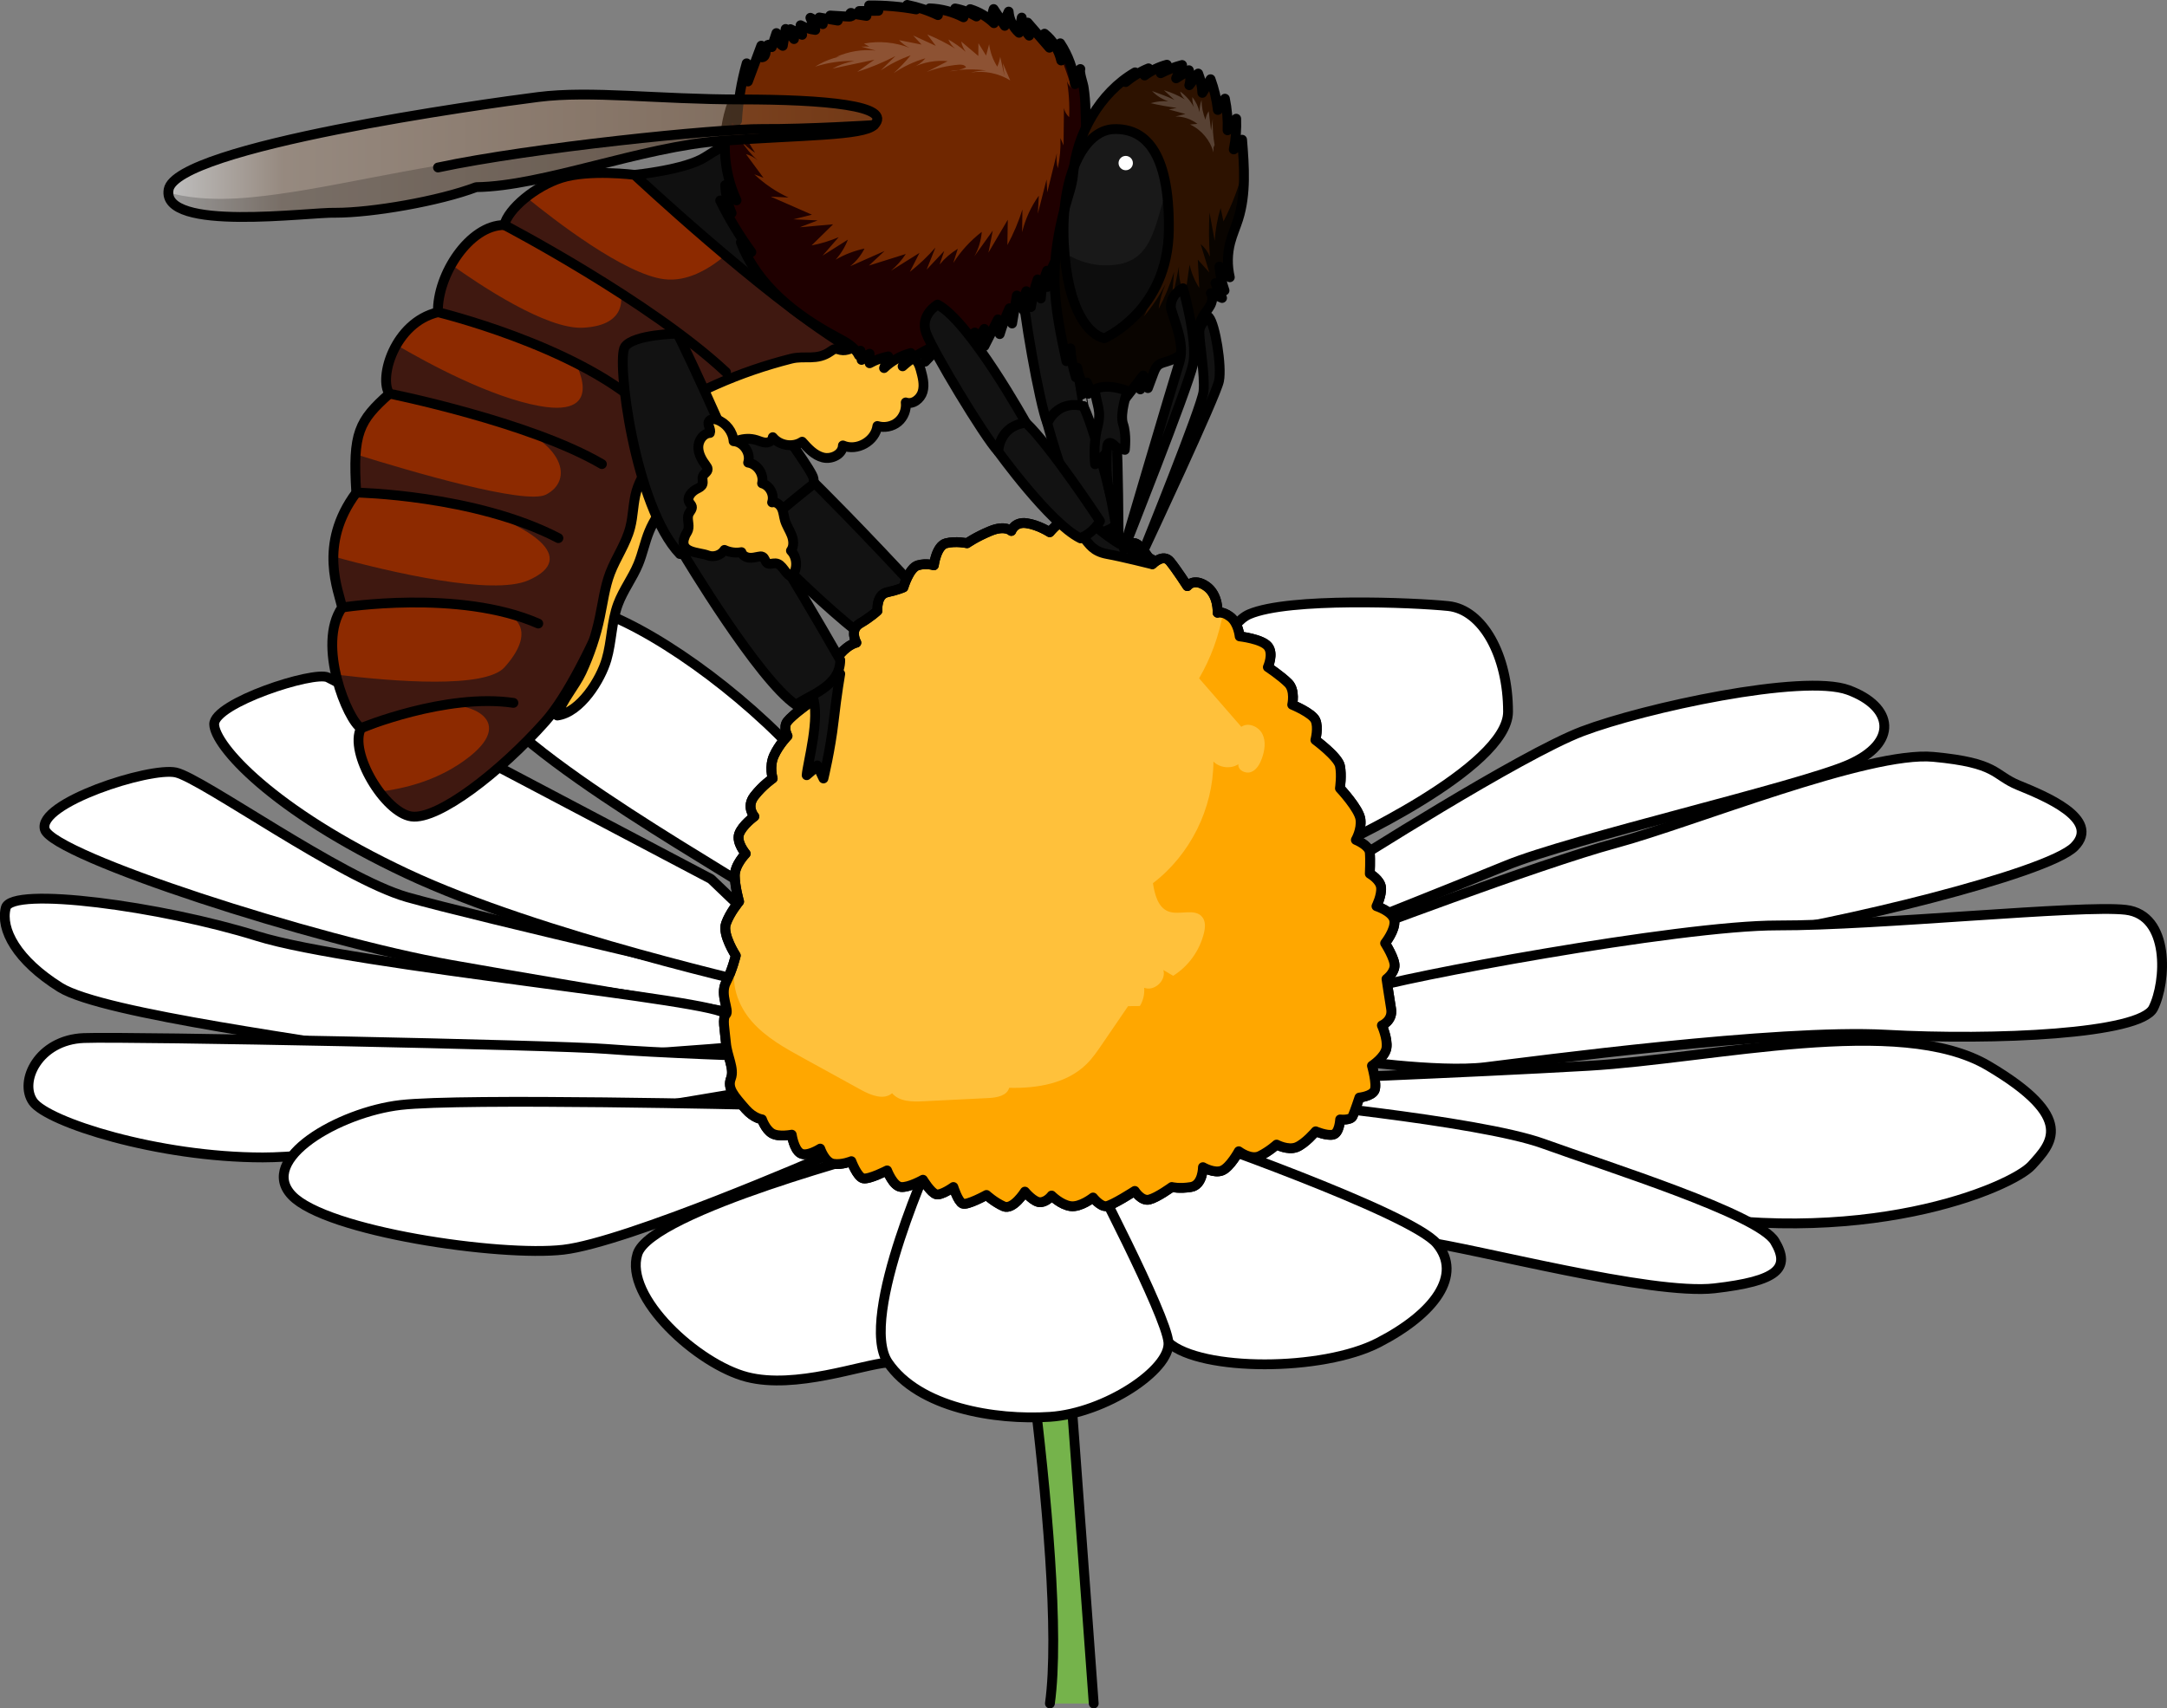<?xml version="1.0" encoding="utf-8"?>
<!-- Generator: Adobe Illustrator 24.0.1, SVG Export Plug-In . SVG Version: 6.00 Build 0)  -->
<svg version="1.1" id="Camada_1" xmlns="http://www.w3.org/2000/svg" xmlns:xlink="http://www.w3.org/1999/xlink" x="0px" y="0px"
	 width="220.66px" height="174.01px" viewBox="0 0 220.66 174.01" enable-background="new 0 0 220.66 174.01" xml:space="preserve">
<rect x="0" y="0" width="220.66" height="174.01" fill="#808080" stroke="none"/>
<g>
	<g>
		<path fill="#121212" stroke="#000000" stroke-linecap="round" stroke-linejoin="round" stroke-miterlimit="10" d="M71.18,32.73
			c0,0-4.29,1.06-4.91,2.48s4.58,15.7,10.11,19.36c6.4-0.81,6.64-4.63,6.45-5.86C82.64,47.47,72.31,33.93,71.18,32.73z"/>
	</g>
	<path fill="#121212" stroke="#000000" stroke-linecap="round" stroke-linejoin="round" stroke-miterlimit="10" d="M76.81,54.55
		c0,0,10.2,10.71,14.51,12.41c1-1.23,3.99-2.78,3.38-5.46c-7.14-7.78-11.75-12.29-11.75-12.29S77.8,53.24,76.81,54.55z"/>
	<g>
		<g>
			<path fill="#FFFFFF" d="M77.7,91.49c-0.55-1.04-26.23-14.91-29.15-21.81c-2.92-6.9,4.03-7.96,8.5-8.2
				c4.47-0.24,13.63,5.27,21.01,12.17s9.37,12.31,9.37,12.31L77.7,91.49z"/>
			<path fill="none" stroke="#000000" stroke-linecap="round" stroke-linejoin="round" stroke-miterlimit="10" d="M77.7,91.49
				c-0.55-1.04-26.23-14.91-29.15-21.81c-2.92-6.9,4.03-7.96,8.5-8.2c4.47-0.24,13.63,5.27,21.01,12.17s9.37,12.31,9.37,12.31
				L77.7,91.49z"/>
			<path fill="#FFFFFF" d="M79.44,100.51c0,0-31.23-7.2-37.98-9.13c-6.75-1.93-20.89-12.11-23.55-12.7
				c-2.66-0.58-14.18,3.13-13.34,5.81c0.83,2.68,27.5,11.34,41.38,13.79c13.87,2.45,34.8,5.87,34.8,5.87L79.44,100.51z"/>
			<path fill="none" stroke="#000000" stroke-linecap="round" stroke-linejoin="round" stroke-miterlimit="10" d="M79.44,100.51
				c0,0-31.23-7.2-37.98-9.13c-6.75-1.93-20.89-12.11-23.55-12.7c-2.66-0.58-14.18,3.13-13.34,5.81
				c0.83,2.68,27.5,11.34,41.38,13.79c13.87,2.45,34.8,5.87,34.8,5.87L79.44,100.51z"/>
			<path fill="#FFFFFF" d="M78.85,100.71c-0.64-0.23-23.76-5.3-37.46-11.74s-19.54-13.04-19.58-15.2
				c-0.04-2.16,10.15-5.47,11.58-4.77c1.43,0.7,39.01,20.53,39.01,20.53l7.5,7.18L78.85,100.71z"/>
			<path fill="none" stroke="#000000" stroke-linecap="round" stroke-linejoin="round" stroke-miterlimit="10" d="M78.85,100.71
				c-0.64-0.23-23.76-5.3-37.46-11.74s-19.54-13.04-19.58-15.2c-0.04-2.16,10.15-5.47,11.58-4.77c1.43,0.7,39.01,20.53,39.01,20.53
				l7.5,7.18L78.85,100.71z"/>
			<path fill="#FFFFFF" d="M73.92,103.34c-0.13-1.46-37.93-4.93-47.71-7.99c-9.78-3.06-25.06-5.1-25.62-2.89s1.11,5.34,5.53,8.11
				c4.42,2.76,27.27,5.59,34.65,7.04s36.03-1.14,36.03-1.14L73.92,103.34z"/>
			<path fill="none" stroke="#000000" stroke-linecap="round" stroke-linejoin="round" stroke-miterlimit="10" d="M73.92,103.34
				c-0.13-1.46-37.93-4.93-47.71-7.99c-9.78-3.06-25.06-5.1-25.62-2.89s1.11,5.34,5.53,8.11c4.42,2.76,27.27,5.59,34.65,7.04
				s36.03-1.14,36.03-1.14L73.92,103.34z"/>
			<path fill="#FFFFFF" d="M76.81,111.07c0,0-39.35,6.82-50.04,6.82s-21.93-3.6-23.4-5.67s0.55-6.31,5.16-6.49s48.1,0.7,53.19,1.11
				c5.09,0.41,15.89,0.77,15.89,0.77L76.81,111.07z"/>
			<path fill="none" stroke="#000000" stroke-linecap="round" stroke-linejoin="round" stroke-miterlimit="10" d="M76.81,111.07
				c0,0-39.35,6.82-50.04,6.82s-21.93-3.6-23.4-5.67s0.55-6.31,5.16-6.49s48.1,0.7,53.19,1.11c5.09,0.41,15.89,0.77,15.89,0.77
				L76.81,111.07z"/>
			<path fill="#75B34B" d="M111.37,173.51c0,0-3.84-53.18-4.46-58.21c-4.1-2.35-5.17,1.73-5.17,1.73s7.13,42.28,5.17,56.48"/>
			<path fill="none" stroke="#000000" stroke-linecap="round" stroke-linejoin="round" stroke-miterlimit="10" d="M111.37,173.51
				c0,0-3.84-53.18-4.46-58.21c-4.1-2.35-5.17,1.73-5.17,1.73s7.13,42.28,5.17,56.48"/>
			<path fill="#FFFFFF" d="M137.16,88.15c0,0,17.69-11.28,23.96-13.66s22.48-5.9,27.09-4.21s5.16,5.38,0,7.62
				s-28.19,7.53-34.83,10.25c-6.63,2.72-16.22,6.5-16.22,6.5V88.15z"/>
			<path fill="none" stroke="#000000" stroke-linecap="round" stroke-linejoin="round" stroke-miterlimit="10" d="M137.16,88.15
				c0,0,17.69-11.28,23.96-13.66s22.48-5.9,27.09-4.21s5.16,5.38,0,7.62s-28.19,7.53-34.83,10.25c-6.63,2.72-16.22,6.5-16.22,6.5
				V88.15z"/>
			<path fill="#FFFFFF" d="M137.16,95.41c0,0,19.51-7.41,27.36-9.53s25.72-9.41,32.35-8.79s6.08,1.83,8.66,2.89s8.48,3.43,5.71,6.25
				c-2.76,2.82-25.06,8.12-33.35,9.18c-8.29,1.06-35.75,6.05-38.7,5.9C136.42,98.13,137.16,95.41,137.16,95.41z"/>
			<path fill="none" stroke="#000000" stroke-linecap="round" stroke-linejoin="round" stroke-miterlimit="10" d="M137.16,95.41
				c0,0,19.51-7.41,27.36-9.53s25.72-9.41,32.35-8.79s6.08,1.83,8.66,2.89s8.48,3.43,5.71,6.25c-2.76,2.82-25.06,8.12-33.35,9.18
				c-8.29,1.06-35.75,6.05-38.7,5.9C136.42,98.13,137.16,95.41,137.16,95.41z"/>
			<path fill="#FFFFFF" d="M136.83,107.87c0,0,9.57,1.42,14.43,0.83c4.86-0.59,29.7-3.92,40.78-3.31s25.89-0.06,27.22-2.7
				c1.33-2.64,1.75-9.49-2.8-10.02c-4.55-0.53-25.26,1.61-35.42,1.59c-10.16-0.02-39.05,5.44-41.72,6.49s-2.52,6.2-2.52,6.2"/>
			<path fill="none" stroke="#000000" stroke-linecap="round" stroke-linejoin="round" stroke-miterlimit="10" d="M136.83,107.87
				c0,0,9.57,1.42,14.43,0.83c4.86-0.59,29.7-3.92,40.78-3.31s25.89-0.06,27.22-2.7c1.33-2.64,1.75-9.49-2.8-10.02
				c-4.55-0.53-25.26,1.61-35.42,1.59c-10.16-0.02-39.05,5.44-41.72,6.49s-2.52,6.2-2.52,6.2"/>
			<path fill="#FFFFFF" d="M129.67,110.03c0,0,19.35-0.74,32.07-1.47c12.72-0.74,31.7-5.34,40.73,0s6.42,7.92,4.41,10.14
				s-17.31,8.85-38.87,4.42c-21.56-4.42-40.54-11.06-40.54-11.06L129.67,110.03z"/>
			<path fill="none" stroke="#000000" stroke-linecap="round" stroke-linejoin="round" stroke-miterlimit="10" d="M129.67,110.03
				c0,0,19.35-0.74,32.07-1.47c12.72-0.74,31.7-5.34,40.73,0s6.42,7.92,4.41,10.14s-17.31,8.85-38.87,4.42
				c-21.56-4.42-40.54-11.06-40.54-11.06L129.67,110.03z"/>
			<path fill="#FFFFFF" d="M135.5,86.43c0.55-0.2,18.06-8.18,18.06-13.93c0-5.74-2.58-10.4-6.08-10.77
				c-3.5-0.36-16.22-0.9-20.27,0.83c-4.05,1.74-7.19,16.3-7.19,16.3l6.45,6.5L135.5,86.43z"/>
			<path fill="none" stroke="#000000" stroke-linecap="round" stroke-linejoin="round" stroke-miterlimit="10" d="M135.5,86.43
				c0.55-0.2,18.06-8.18,18.06-13.93c0-5.74-2.58-10.4-6.08-10.77c-3.5-0.36-16.22-0.9-20.27,0.83c-4.05,1.74-7.19,16.3-7.19,16.3
				l6.45,6.5L135.5,86.43z"/>
			<path fill="#FFFFFF" d="M128.75,112.06c0,0,21.75,2.03,28.38,4.42c6.63,2.4,21.93,7.19,23.59,9.95c1.66,2.76,0.3,4.05-6.12,4.79
				s-24.29-4.05-29.82-4.79c-5.53-0.74-19.95-6.56-23.8-10.74C125.8,111.87,128.75,112.06,128.75,112.06z"/>
			<path fill="none" stroke="#000000" stroke-linecap="round" stroke-linejoin="round" stroke-miterlimit="10" d="M128.75,112.06
				c0,0,21.75,2.03,28.38,4.42c6.63,2.4,21.93,7.19,23.59,9.95c1.66,2.76,0.3,4.05-6.12,4.79s-24.29-4.05-29.82-4.79
				c-5.53-0.74-19.95-6.56-23.8-10.74C125.8,111.87,128.75,112.06,128.75,112.06z"/>
			<path fill="#FFFFFF" d="M90.42,117.03c0,0-24.12,6.27-25.51,10.69c-1.39,4.42,6.16,11.24,11.14,12.53
				c4.98,1.29,11.79-1.29,14.37-1.47s7.34-19.35,6.16-19.53C95.4,119.06,90.42,117.03,90.42,117.03z"/>
			<path fill="none" stroke="#000000" stroke-linecap="round" stroke-linejoin="round" stroke-miterlimit="10" d="M90.42,117.03
				c0,0-24.12,6.27-25.51,10.69c-1.39,4.42,6.16,11.24,11.14,12.53c4.98,1.29,11.79-1.29,14.37-1.47s7.34-19.35,6.16-19.53
				C95.4,119.06,90.42,117.03,90.42,117.03z"/>
			<path fill="#FFFFFF" d="M110.69,118.51c0,0,4.98,15.3,8.3,18.24c3.32,2.95,15.66,2.95,21.38,0s8.59-6.88,5.95-10.07
				c-2.63-3.19-26.17-11.37-26.17-11.37L110.69,118.51z"/>
			<path fill="none" stroke="#000000" stroke-linecap="round" stroke-linejoin="round" stroke-miterlimit="10" d="M110.69,118.51
				c0,0,4.98,15.3,8.3,18.24c3.32,2.95,15.66,2.95,21.38,0s8.59-6.88,5.95-10.07c-2.63-3.19-26.17-11.37-26.17-11.37L110.69,118.51z
				"/>
			<path fill="#FFFFFF" d="M95.21,117.03c0,0-7.92,17.14-4.79,21.75c3.13,4.61,10.89,5.9,16.5,5.53c5.61-0.37,12.25-4.79,12.06-7.56
				c-0.18-2.76-8.3-18.24-8.3-18.24L95.21,117.03z"/>
			<path fill="none" stroke="#000000" stroke-linecap="round" stroke-linejoin="round" stroke-miterlimit="10" d="M95.21,117.03
				c0,0-7.92,17.14-4.79,21.75c3.13,4.61,10.89,5.9,16.5,5.53c5.61-0.37,12.25-4.79,12.06-7.56c-0.18-2.76-8.3-18.24-8.3-18.24
				L95.21,117.03z"/>
			<path fill="#FFFFFF" d="M83.85,117.83c0,0-20.04,8.72-26.49,9.46c-6.45,0.74-24.14-1.84-27.64-5.53s4.79-8.48,11.06-9.21
				s36.82,0,36.82,0L83.85,117.83z"/>
			<path fill="none" stroke="#000000" stroke-linecap="round" stroke-linejoin="round" stroke-miterlimit="10" d="M83.85,117.83
				c0,0-20.04,8.72-26.49,9.46c-6.45,0.74-24.14-1.84-27.64-5.53s4.79-8.48,11.06-9.21s36.82,0,36.82,0L83.85,117.83z"/>
			<path fill="#FFC13B" stroke="#000000" stroke-linecap="round" stroke-linejoin="round" stroke-miterlimit="10" d="M75.93,112.97
				c-1.22-1.4-1.88-2.13-1.5-3.13s-0.39-2.25-0.51-3.63s-0.39-2.5,0-2.88s-0.64-2,0-3.25s1-2.75,1-2.75s-1.39-2.13-1-3.25
				s1.34-2.25,1.34-2.25s-0.43-1.5-0.44-2.63s1.11-2.25,1.11-2.25s-0.97-1.13-0.67-2c0.3-0.88,1.55-1.79,1.55-1.79
				s-0.87-0.96,0-2.08s1.87-1.79,1.87-1.79s-0.38-1.21,0.13-2.33s1.38-2,1.38-2s-0.5-0.88,0-1.5s1.96-1.67,1.96-1.67
				s-0.93,0.55,0-0.66c0.93-1.21,1.71-2.5,1.71-2.5s0.83-1.04,1.71-2.04s1.63-1.13,1.63-1.13s-0.75-1.31,0.38-1.97
				s1.77-1.28,1.77-1.28s-0.15-1.63,0.98-1.88s1.66-0.5,1.66-0.5s0.59-2,1.47-2.25s1.63,0,1.63,0s0.25-2,1.25-2.25s2.13,0,2.13,0
				s0.88-0.63,2.38-1.25s2.13,0,2.13,0s0.32-0.96,1.54-0.79s2.37,0.92,2.37,0.92s1.41-1.71,1.72-0.92s1.43,1.51,1.43,1.51
				s1.57-1.22,2.57-0.85s1.78,2.01,1.78,2.01s0.75-1.02,1.44-0.51c0.69,0.51,1.53,2,1.53,2s1.08-1.13,1.79-0.25s1.75,2.5,1.75,2.5
				s0.64-0.88,1.92,0s1.16,2.71,1.16,2.71s0.46-0.21,1.29,0.41c0.83,0.63,0.96,2,0.96,2s2.24,0.25,2.87,1s0,2.13,0,2.13
				s1.34,0.89,2.08,1.63c0.74,0.74,0.4,2.2,0.4,2.2s2.02,0.83,2.36,1.57c0.34,0.74,0,2.02,0,2.02s2.29,1.69,2.5,2.63
				c0.2,0.94,0,2.29,0,2.29s1.96,2.09,2.09,3.17c0.13,1.08-0.47,2.09-0.47,2.09s1.35,0.54,1.42,1.28s0,2.16,0,2.16
				s1.08,0.61,1.15,1.42c0.07,0.81-0.47,1.89-0.47,1.89s1.69,0.54,1.82,1.48s-0.94,2.29-0.94,2.29s1.04,1.62,0.96,2.36
				c-0.08,0.74-0.82,1.28-0.82,1.28s0.27,1.82,0.47,3.04c0.2,1.21-0.94,1.69-0.94,1.69s0.61,1.35,0.47,2.29s-1.48,1.82-1.48,1.82
				s0.54,1.89,0.27,2.5c-0.27,0.61-1.55,0.74-1.55,0.74s-0.47,1.42-0.68,1.89c-0.2,0.47-1.28,0.34-1.28,0.34s-0.07,1.42-0.74,1.55
				s-1.75-0.34-1.75-0.34s-1.08,1.28-1.96,1.62s-2.02-0.27-2.02-0.27s-0.74,0.68-1.69,1.15c-0.94,0.47-2.16-0.47-2.16-0.47
				s-0.88,1.62-1.69,1.96s-1.96-0.34-1.96-0.34s0,1.82-1.21,2.02c-1.21,0.2-1.96,0-1.96,0s-1.48,1.08-2.29,1.28
				c-0.81,0.2-1.48-0.88-1.48-0.88s-2.29,1.48-2.9,1.55s-1.35-0.88-1.35-0.88s-1.28,1.02-2.29,0.88c-1.01-0.14-1.93-1.08-1.93-1.08
				s-0.43,0.61-1.1,0.68c-0.68,0.07-1.62-1.08-1.62-1.08s-1.21,1.92-2.16,1.5s-1.75-1.16-1.75-1.16s-1.96,1.08-2.43,0.88
				s-0.94-1.69-0.94-1.69s-1.21,0.88-1.75,0.74s-1.35-1.48-1.35-1.48s-1.42,0.81-2.23,0.74c-0.81-0.07-1.42-1.69-1.42-1.69
				s-1.82,0.94-2.43,0.81s-1.21-1.75-1.21-1.75s-0.94,0.4-1.82,0.27s-1.35-1.55-1.35-1.55s-1.35,0.88-2.02,0.47
				s-0.88-1.89-0.88-1.89s-1.35,0.27-2.02-0.14s-1.01-1.42-1.01-1.42S76.77,113.92,75.93,112.97z"/>
			<path fill="#FFA700" d="M139.9,111.08c0.27-0.61-0.27-2.5-0.27-2.5s1.35-0.88,1.48-1.82s-0.47-2.29-0.47-2.29
				s1.15-0.47,0.94-1.69c-0.2-1.21-0.47-3.04-0.47-3.04s0.74-0.54,0.82-1.28s-0.96-2.36-0.96-2.36s1.08-1.35,0.94-2.29
				s-1.82-1.48-1.82-1.48s0.54-1.08,0.47-1.89c-0.07-0.81-1.15-1.42-1.15-1.42s0.07-1.42,0-2.16s-1.42-1.28-1.42-1.28
				s0.61-1.01,0.47-2.09s-2.09-3.17-2.09-3.17s0.2-1.35,0-2.29s-2.5-2.63-2.5-2.63s0.34-1.28,0-2.02c-0.34-0.74-2.36-1.57-2.36-1.57
				s0.34-1.46-0.4-2.2c-0.74-0.74-2.08-1.63-2.08-1.63s0.63-1.38,0-2.13s-2.87-1-2.87-1s-0.13-1.38-0.96-2
				c-0.26-0.2-0.48-0.31-0.67-0.37c-0.42,2.32-1.24,4.57-2.43,6.61c1.43,1.65,2.87,3.29,4.3,4.94c0.7-0.49,1.75-0.04,2.14,0.72
				s0.24,1.69-0.04,2.49c-0.21,0.57-0.53,1.17-1.1,1.39s-1.37-0.18-1.3-0.79c-0.77,0.5-1.89,0.38-2.54-0.27
				c-0.02,4.78-2.36,9.49-6.16,12.39c0.18,1.14,0.51,2.48,1.59,2.88c1.12,0.41,2.68-0.37,3.43,0.56c0.36,0.45,0.31,1.09,0.17,1.65
				c-0.43,1.78-1.58,3.37-3.13,4.34c-0.33-0.2-0.67-0.4-1-0.59c0.32,1.06-0.92,2.21-1.95,1.81c0.05,0.64-0.1,1.3-0.44,1.86
				c-0.4,0-0.8,0.01-1.2,0.01c-0.89,1.31-1.78,2.61-2.67,3.91c-0.47,0.69-0.95,1.39-1.55,1.98c-2.01,2-5.06,2.5-7.89,2.43
				c-0.22,0.81-1.26,1-2.1,1.04c-2.21,0.11-4.42,0.22-6.63,0.33c-1.14,0.06-2.45,0.05-3.19-0.82c-0.85,0.73-2.16,0.21-3.14-0.33
				c-1.96-1.08-3.93-2.16-5.89-3.24c-1.9-1.04-3.84-2.12-5.26-3.75c-1.43-1.63-2.25-3.96-1.55-6l-0.31,0.05
				c-0.17,0.55-0.44,1.31-0.79,2.01c-0.64,1.25,0.39,2.88,0,3.25s-0.11,1.5,0,2.88s0.89,2.63,0.51,3.63s0.28,1.73,1.5,3.13
				c0.84,0.96,1.58,1.08,1.58,1.08s0.34,1.01,1.01,1.42c0.67,0.4,2.02,0.14,2.02,0.14s0.2,1.48,0.88,1.89
				c0.67,0.4,2.02-0.47,2.02-0.47s0.47,1.42,1.35,1.55s1.82-0.27,1.82-0.27s0.61,1.62,1.21,1.75c0.61,0.14,2.43-0.81,2.43-0.81
				s0.61,1.62,1.42,1.69c0.81,0.07,2.23-0.74,2.23-0.74s0.81,1.35,1.35,1.48s1.75-0.74,1.75-0.74s0.47,1.48,0.94,1.69
				c0.47,0.2,2.43-0.88,2.43-0.88s0.81,0.74,1.75,1.16s2.16-1.5,2.16-1.5s0.94,1.15,1.62,1.08s1.1-0.67,1.1-0.67
				s0.92,0.94,1.93,1.08c1.01,0.14,2.29-0.88,2.29-0.88s0.74,0.94,1.35,0.88s2.9-1.55,2.9-1.55s0.67,1.08,1.48,0.88
				c0.81-0.2,2.29-1.28,2.29-1.28s0.74,0.2,1.96,0c1.21-0.2,1.21-2.02,1.21-2.02s1.15,0.68,1.96,0.34c0.81-0.34,1.69-1.96,1.69-1.96
				s1.21,0.94,2.16,0.47c0.94-0.47,1.69-1.15,1.69-1.15s1.15,0.61,2.02,0.27c0.88-0.34,1.96-1.62,1.96-1.62s1.08,0.47,1.75,0.34
				c0.67-0.14,0.74-1.55,0.74-1.55s1.08,0.14,1.28-0.34c0.2-0.47,0.67-1.89,0.67-1.89S139.63,111.69,139.9,111.08z"/>
			<path fill="none" stroke="#000000" stroke-linecap="round" stroke-linejoin="round" stroke-miterlimit="10" d="M75.93,112.97
				c-1.22-1.4-1.88-2.13-1.5-3.13s-0.39-2.25-0.51-3.63s-0.39-2.5,0-2.88s-0.64-2,0-3.25s1-2.75,1-2.75s-1.39-2.13-1-3.25
				s1.34-2.25,1.34-2.25s-0.43-1.5-0.44-2.63s1.11-2.25,1.11-2.25s-0.97-1.13-0.67-2c0.3-0.88,1.55-1.79,1.55-1.79
				s-0.87-0.96,0-2.08s1.87-1.79,1.87-1.79s-0.38-1.21,0.13-2.33s1.38-2,1.38-2s-0.5-0.88,0-1.5s1.96-1.67,1.96-1.67
				s-0.93,0.55,0-0.66c0.93-1.21,1.71-2.5,1.71-2.5s0.83-1.04,1.71-2.04s1.63-1.13,1.63-1.13s-0.75-1.31,0.38-1.97
				s1.77-1.28,1.77-1.28s-0.15-1.63,0.98-1.88s1.66-0.5,1.66-0.5s0.59-2,1.47-2.25s1.63,0,1.63,0s0.25-2,1.25-2.25s2.13,0,2.13,0
				s0.88-0.63,2.38-1.25s2.13,0,2.13,0s0.32-0.96,1.54-0.79s2.37,0.92,2.37,0.92s1.41-1.71,1.72-0.92s1.43,1.51,1.43,1.51
				s1.57-1.22,2.57-0.85s1.78,2.01,1.78,2.01s0.75-1.02,1.44-0.51c0.69,0.51,1.53,2,1.53,2s1.08-1.13,1.79-0.25s1.75,2.5,1.75,2.5
				s0.64-0.88,1.92,0s1.16,2.71,1.16,2.71s0.46-0.21,1.29,0.41c0.83,0.63,0.96,2,0.96,2s2.24,0.25,2.87,1s0,2.13,0,2.13
				s1.34,0.89,2.08,1.63c0.74,0.74,0.4,2.2,0.4,2.2s2.02,0.83,2.36,1.57c0.34,0.74,0,2.02,0,2.02s2.29,1.69,2.5,2.63
				c0.2,0.94,0,2.29,0,2.29s1.96,2.09,2.09,3.17c0.13,1.08-0.47,2.09-0.47,2.09s1.35,0.54,1.42,1.28s0,2.16,0,2.16
				s1.08,0.61,1.15,1.42c0.07,0.81-0.47,1.89-0.47,1.89s1.69,0.54,1.82,1.48s-0.94,2.29-0.94,2.29s1.04,1.62,0.96,2.36
				c-0.08,0.74-0.82,1.28-0.82,1.28s0.27,1.82,0.47,3.04c0.2,1.21-0.94,1.69-0.94,1.69s0.61,1.35,0.47,2.29s-1.48,1.82-1.48,1.82
				s0.54,1.89,0.27,2.5c-0.27,0.61-1.55,0.74-1.55,0.74s-0.47,1.42-0.68,1.89c-0.2,0.47-1.28,0.34-1.28,0.34s-0.07,1.42-0.74,1.55
				s-1.75-0.34-1.75-0.34s-1.08,1.28-1.96,1.62s-2.02-0.27-2.02-0.27s-0.74,0.68-1.69,1.15c-0.94,0.47-2.16-0.47-2.16-0.47
				s-0.88,1.62-1.69,1.96s-1.96-0.34-1.96-0.34s0,1.82-1.21,2.02c-1.21,0.2-1.96,0-1.96,0s-1.48,1.08-2.29,1.28
				c-0.81,0.2-1.48-0.88-1.48-0.88s-2.29,1.48-2.9,1.55s-1.35-0.88-1.35-0.88s-1.28,1.02-2.29,0.88c-1.01-0.14-1.93-1.08-1.93-1.08
				s-0.43,0.61-1.1,0.68c-0.68,0.07-1.62-1.08-1.62-1.08s-1.21,1.92-2.16,1.5s-1.75-1.16-1.75-1.16s-1.96,1.08-2.43,0.88
				s-0.94-1.69-0.94-1.69s-1.21,0.88-1.75,0.74s-1.35-1.48-1.35-1.48s-1.42,0.81-2.23,0.74c-0.81-0.07-1.42-1.69-1.42-1.69
				s-1.82,0.94-2.43,0.81s-1.21-1.75-1.21-1.75s-0.94,0.4-1.82,0.27s-1.35-1.55-1.35-1.55s-1.35,0.88-2.02,0.47
				s-0.88-1.89-0.88-1.89s-1.35,0.27-2.02-0.14s-1.01-1.42-1.01-1.42S76.77,113.92,75.93,112.97z"/>
		</g>
		<g>
			<path fill="#121212" stroke="#000000" stroke-linecap="round" stroke-linejoin="round" stroke-miterlimit="10" d="M106.26,26.9
				c0,0-2.1,0.33-2.13,2.29c-0.03,1.96,1.72,11.96,2.52,13.92c1.74-0.47,3.68-1.74,3.68-1.74S108.7,29.71,106.26,26.9z"/>
			<path fill="#121212" stroke="#000000" stroke-linecap="round" stroke-linejoin="round" stroke-miterlimit="10" d="M106.65,43.12
				c0,0,2.27,8.65,4.6,11.2c1.44,0.03,2.51-0.9,2.51-0.9s-1.94-8.94-3.44-12.05C107.58,40.68,106.65,43.12,106.65,43.12z"/>
			<path fill="#101010" d="M64.62,17.81c0,0,5.2-0.51,7.2-1.82s4.39-2.35,4.39-2.35l3.57,2.33l5.78,9.64l0.34,9.03
				C85.9,34.65,69.2,25.98,64.62,17.81z"/>
			<path fill="none" stroke="#000000" stroke-linecap="round" stroke-linejoin="round" stroke-miterlimit="10" d="M64.62,17.81
				c0,0,5.2-0.51,7.2-1.82s4.39-2.35,4.39-2.35l3.57,2.33l5.78,9.64l0.34,9.03C85.9,34.65,69.2,25.98,64.62,17.81z"/>
			<g>
				<path fill="#8D2A00" d="M64.62,17.81c0,0-4.61-0.59-7.46,0.31c-2.64,0.84-5.42,3.15-5.81,4.8c-3.54,0-6.83,5.05-6.76,8.88
					c-4.44,1.06-6.04,6.72-4.94,8.3c-3.1,2.76-3.76,3.98-3.37,10.08c-3.97,5.32-1.74,10.06-1.45,11.7
					c-2.61,3.77,0.58,11.51,1.93,12.28c-1.26,2.51,2.42,8.61,5.13,9s9.09-4.55,13.64-9.67s10.16-20.75,11.61-24.54
					c5.03-3.22,5.03-5.25,7.06-5.88c3.97-0.92,4.74-2.85,4.74-2.85s6.38-3.67,6.96-5.13C77.48,29.86,64.62,17.81,64.62,17.81z"/>
				<path opacity="0.8" fill="#2C1414" enable-background="new    " d="M74.2,43.06c3.97-0.92,4.74-2.85,4.74-2.85
					s6.38-3.67,6.96-5.13c-3.64-2.26-8.11-5.8-12.02-9.09c-1.75,1.48-3.95,2.73-6.24,2.45c-4.05-0.5-11.15-5.98-14.06-8.36
					c-1.16,0.92-2.03,1.97-2.23,2.83c-0.02,0-0.04,0-0.07,0.01c4.92,2.59,11.9,6.93,11.9,6.93s0.97,3.31-3.85,3.53
					c-3.7,0.17-10.43-4.32-13.37-6.42c-0.82,1.45-1.33,3.1-1.35,4.58c6.15,1.82,13.77,5.02,13.77,5.02s3.68,6.06-3.41,4.8
					c-4.98-0.89-11.29-4.29-14.6-6.23c-0.91,1.6-1.21,3.35-0.94,4.4c3.08,0.73,7.24,1.81,11.05,3.08c7.18,2.39,7.9,6.35,5.11,7.77
					c-2.1,1.07-13.73-2.35-19.37-4.11c-0.07,1.03-0.04,2.27,0.06,3.83c3.17,0.07,7.44,0.39,11.04,1.44c6.68,1.94,11.7,5.28,6.5,7.56
					c-3.68,1.62-14.1-0.84-19.86-2.41c-0.03,2.18,0.59,3.92,0.82,4.9c3.85-0.07,9.51-0.11,13.08,0.09c5.83,0.34,6.47,2.99,3.51,6.29
					c-1.97,2.18-11.16,1.47-17.14,0.74c0.62,2.67,1.83,5.02,2.55,5.42c-0.1,0.21-0.16,0.44-0.2,0.69c2.69-1.16,5.8-2.42,7.46-2.83
					c3.32-0.81,8.65,1.17,3.83,5.03c-3.13,2.51-6.84,3.33-9.21,3.61c1,1.33,2.19,2.35,3.25,2.5c2.71,0.39,9.09-4.55,13.64-9.67
					s10.16-20.75,11.61-24.54C72.16,45.72,72.16,43.69,74.2,43.06z"/>
				<path fill="none" stroke="#000000" stroke-linecap="round" stroke-linejoin="round" stroke-miterlimit="10" d="M64.62,17.81
					c0,0-4.61-0.59-7.46,0.31c-2.64,0.84-5.42,3.15-5.81,4.8c-3.54,0-6.83,5.05-6.76,8.88c-4.44,1.06-6.04,6.72-4.94,8.3
					c-3.1,2.76-3.76,3.98-3.37,10.08c-3.97,5.32-1.74,10.06-1.45,11.7c-2.61,3.77,0.58,11.51,1.93,12.28
					c-1.26,2.51,2.42,8.61,5.13,9s9.09-4.55,13.64-9.67s10.16-20.75,11.61-24.54c5.03-3.22,5.03-5.25,7.06-5.88
					c3.97-0.92,4.74-2.85,4.74-2.85s6.38-3.67,6.96-5.13C77.48,29.86,64.62,17.81,64.62,17.81z"/>
				<path fill="#FFC13B" stroke="#000000" stroke-linecap="round" stroke-linejoin="round" stroke-miterlimit="10" d="M61.76,67.18
					c0.54-1.85,0.5-3.85,1.17-5.65c0.53-1.42,1.48-2.66,2.06-4.06c0.45-1.09,0.67-2.26,1.12-3.35c0.9-2.18,2.64-3.87,4.34-5.5
					c1.62-1.56,4.03-4.6,6.6-3.79c0.31,0.1,0.62,0.25,0.95,0.25c0.33,0,0.69-0.22,0.69-0.55c0.69,0.87,2.07,1.08,2.99,0.46
					c0.6,0.68,1.25,1.39,2.13,1.61c0.88,0.22,2-0.33,2.02-1.23c1.43,0.63,3.31-0.44,3.51-1.98c0.71,0.22,1.53,0.06,2.1-0.41
					s0.88-1.25,0.79-1.99c0.72,0.26,1.51-0.36,1.72-1.09c0.21-0.73,0-1.51-0.2-2.25c-0.13-0.45-0.31-0.97-0.76-1.1
					c-0.27-0.08-0.58,0.01-0.85-0.06c-0.46-0.11-0.74-0.62-1.2-0.71c-0.54-0.11-1.19,0.37-1.59-0.01c-0.12-0.11-0.17-0.27-0.26-0.4
					c-0.36-0.51-1.14-0.43-1.71-0.19s-1.16,0.6-1.77,0.47c-0.19-0.04-0.38-0.13-0.57-0.1c-0.18,0.02-0.32,0.14-0.47,0.24
					c-1.4,0.99-2.6,0.38-4.03,0.75c-2.61,0.66-5.17,1.54-7.63,2.63c-0.92,0.4-1.86,0.85-2.54,1.59c-0.82,0.88-1.21,2.07-1.78,3.13
					c-1.15,2.12-3.1,3.81-3.78,6.12c-0.35,1.21-0.32,2.51-0.64,3.73c-0.42,1.63-1.44,3.05-2.04,4.62c-0.55,1.44-0.73,2.98-1.05,4.49
					c-0.4,1.92-1.03,3.79-1.85,5.57c-0.68,1.47-2.05,2.97-2.48,4.46C59.11,72.57,61.17,69.21,61.76,67.18z"/>
				<path fill="none" stroke="#000000" stroke-linecap="round" stroke-linejoin="round" stroke-miterlimit="10" d="M36.28,50.17
					c0,0,12.08,0.22,20.58,4.64"/>
				<path fill="none" stroke="#000000" stroke-linecap="round" stroke-linejoin="round" stroke-miterlimit="10" d="M34.83,61.88
					c0,0,11.9-1.91,19.98,1.63"/>
				<path fill="none" stroke="#000000" stroke-linecap="round" stroke-linejoin="round" stroke-miterlimit="10" d="M36.76,74.16
					c0,0,8.61-3.58,15.52-2.57"/>
				<path fill="none" stroke="#000000" stroke-linecap="round" stroke-linejoin="round" stroke-miterlimit="10" d="M39.65,40.09
					c0,0,14.3,2.88,21.64,7.18"/>
				<path fill="none" stroke="#000000" stroke-linecap="round" stroke-linejoin="round" stroke-miterlimit="10" d="M44.6,31.8
					c0,0,13.75,3.33,20.74,9.56"/>
				<path fill="none" stroke="#000000" stroke-linecap="round" stroke-linejoin="round" stroke-miterlimit="10" d="M51.36,22.92
					c0,0,14.82,7.75,22.57,14.99"/>
			</g>
			<path fill="#702700" d="M110.01,7.03c-0.18,0.51-0.37,1.03-0.55,1.54c-0.16-1.48-0.68-2.92-1.5-4.16c-0.04,0.59,0,1.17,0.1,1.75
				c-0.24-1.07-0.85-2.05-1.7-2.73c0,0.51,0.18,1.03,0.5,1.43c-0.74-0.85-1.48-1.71-2.22-2.56c0.05,0.44,0.11,0.88,0.16,1.33
				c-0.44-0.51-0.71-1.17-0.76-1.84c-0.09,0.52-0.18,1.03-0.27,1.55c-0.62-0.55-1-1.34-1.06-2.16c-0.24,0.45-0.38,0.95-0.4,1.45
				c-0.38-0.57-0.76-1.14-1.13-1.71c-0.17,0.46-0.16,0.99,0.03,1.44c-0.68-0.66-1.52-1.15-2.42-1.43c0.21,0.25,0.43,0.5,0.64,0.75
				c-0.67-0.4-1.4-0.68-2.17-0.82c0.28,0.3,0.56,0.6,0.85,0.9c-1.06-0.55-2.25-0.87-3.45-0.91c0.33,0.16,0.63,0.4,0.85,0.69
				c-1-0.48-2.05-0.82-3.13-1.04c0.3,0.15,0.61,0.31,0.91,0.46c-1.58-0.29-3.18-0.42-4.79-0.41c0.31,0.18,0.63,0.37,0.94,0.55
				c-0.65,0.01-1.3,0.01-1.95,0.02c0.29,0.09,0.55,0.26,0.74,0.5c-0.55-0.09-1.1-0.17-1.65-0.26c0.07-0.15,0.31,0.06,0.22,0.2
				s-0.28,0.14-0.44,0.13c-0.61-0.04-1.21-0.07-1.82-0.11c0.25,0.17,0.51,0.35,0.77,0.52C84.68,2,84.05,1.89,83.43,1.78
				c0.12,0.23,0.23,0.46,0.35,0.68c-0.42-0.22-0.84-0.43-1.26-0.65c0.17,0.41,0.33,0.83,0.5,1.24c-0.53-0.06-1.04-0.22-1.5-0.48
				c-0.04,0.33,0.02,0.67,0.16,0.98c-0.4-0.19-0.79-0.39-1.19-0.58c0.04,0.36,0.16,0.71,0.36,1.01C80.57,3.63,80.29,3.29,80,2.95
				c-0.1,0.57-0.19,1.14-0.29,1.72c-0.44-0.26-0.71-0.79-0.65-1.3c-0.16,0.47-0.31,0.95-0.47,1.43c0.08-0.22-0.32-0.35-0.47-0.17
				s-0.14,0.45-0.15,0.68c-0.01,0.24-0.13,0.52-0.37,0.53c-0.03-0.4-0.05-0.79-0.08-1.19c-0.45,1.22-0.91,2.43-1.36,3.65
				c-0.04-0.62-0.08-1.23-0.13-1.85c-0.54,1.91-0.87,3.87-0.98,5.85c-0.36-0.53-0.52-1.18-0.46-1.81c-1.17,3.19-1.02,6.84,0.41,9.92
				c-0.39-0.52-0.77-1.03-1.16-1.55c0.05,0.98,0.28,1.95,0.66,2.85c-0.39-0.43-0.78-0.86-1.17-1.29c0.9,1.84,1.97,3.6,3.18,5.26
				c-0.36-0.33-0.71-0.66-1.07-1c1.66,4.38,5.63,7.47,9.76,9.67c0.88,0.47,1.83,0.96,2.26,1.85c0.05-0.16,0.11-0.32,0.16-0.48
				c0.04,0.31,0.07,0.63,0.11,0.94c0.24-0.26,0.52-0.47,0.82-0.63c0,0.32,0,0.64,0,0.97c0.59-0.33,1.23-0.56,1.9-0.7
				c-0.14,0.4-0.29,0.79-0.43,1.19c0.76-0.73,1.71-1.26,2.72-1.53c-0.28,0.45-0.56,0.9-0.83,1.35c0.83-0.75,1.79-1.38,2.81-1.84
				c-0.08,0.49-0.25,0.95-0.52,1.37c0.73-0.78,1.51-1.51,2.33-2.2c-0.07,0.67-0.31,1.33-0.71,1.88c0.55-0.73,1.25-1.35,2.04-1.81
				c-0.13,0.4-0.27,0.79-0.4,1.19c0.46-0.78,1.08-1.48,1.8-2.03c-0.05,0.51-0.11,1.02-0.16,1.54c0.38-0.64,0.75-1.28,1.13-1.91
				c0,0.58,0,1.17,0.01,1.75c0.46-0.9,0.92-1.81,1.38-2.72c0.13,0.49,0.19,0.99,0.18,1.5c0.27-0.9,0.6-1.78,0.99-2.63
				c0.09,0.52,0.18,1.03,0.27,1.55c0.16-0.95,0.32-1.9,0.48-2.85c0.23,0.5,0.46,1,0.69,1.5c-0.08-0.66,0.01-1.33,0.27-1.94
				c0.16,0.54,0.32,1.08,0.48,1.62c0.13-0.96,0.36-1.91,0.68-2.82c0.11,0.65,0.22,1.29,0.33,1.94c0.05-0.97,0.27-1.93,0.63-2.83
				c0.12,0.55,0.13,1.11,0.02,1.66c0.11-1.05,0.46-2.08,1.03-2.98c0,0.3,0.01,0.59,0.01,0.89c0.24-0.94,0.44-1.89,0.58-2.85
				c0.14,0.23,0.27,0.47,0.4,0.7c-0.06-0.85-0.11-1.71-0.17-2.57c0.24,0.4,0.54,0.76,0.89,1.07c-0.1-0.64-0.19-1.28-0.29-1.92
				c0.22,0.29,0.43,0.58,0.65,0.87c0-2.86,0.5-5.58,0.79-8.4c0.1-0.96,0.02-1.98,0-2.95c-0.01-0.7-0.07-1.4-0.17-2.09
				C110.32,8.56,109.87,7.41,110.01,7.03z"/>
			<path fill="#1F0000" enable-background="new    " d="M110.55,11.09c-0.01-0.7-0.07-1.4-0.17-2.09c-0.06-0.43-0.51-1.59-0.38-1.97
				c-0.18,0.51-0.37,1.03-0.55,1.54c-0.16-1.48-0.68-2.92-1.5-4.16c-0.03,0.42,0,0.85,0.04,1.27c0.4,1.09,0.79,2.18,1.15,3.28
				c-0.32-0.24-0.53-0.63-0.54-1.03c0.23,1.32,0.33,2.66,0.27,4c-0.27-0.24-0.46-0.57-0.53-0.93c-0.01,1.27-0.03,2.54-0.04,3.81
				c-0.11-0.25-0.21-0.5-0.32-0.74c0.04,1.03-0.05,2.06-0.27,3.07c-0.13-0.5-0.16-1.03-0.09-1.54c-0.33,1.33-0.65,2.66-0.98,3.99
				c-0.02-0.44-0.04-0.88-0.07-1.31c-0.3,1.16-0.59,2.32-0.89,3.48c0.03-0.61,0.07-1.22,0.1-1.83c-0.8,1.12-1.38,2.39-1.7,3.73
				c0.01-0.77,0.02-1.55,0.03-2.32c-0.39,1.25-0.91,2.47-1.53,3.62c0.01-0.86,0.03-1.72,0.04-2.58c-0.66,1.12-1.31,2.23-1.97,3.35
				c0.15-0.75,0.29-1.5,0.44-2.24c-0.63,0.88-1.25,1.75-1.88,2.63c0.43-0.76,0.69-1.62,0.76-2.5c-1.14,0.88-2.13,1.95-2.9,3.17
				c0.15-0.48,0.3-0.96,0.46-1.45c-0.7,0.43-1.33,0.97-1.85,1.6c0.16-0.46,0.32-0.92,0.47-1.38c-0.6,0.63-1.19,1.27-1.79,1.9
				c0.3-0.75,0.6-1.49,0.89-2.24c-0.78,0.9-1.66,1.73-2.6,2.47c0.33-0.64,0.65-1.28,0.98-1.93c-0.97,0.61-1.94,1.21-2.91,1.82
				c0.58-0.49,1.1-1.07,1.52-1.71c-1.25,0.39-2.5,0.79-3.76,1.18c0.53-0.49,1.06-0.98,1.59-1.48c-1.17,0.52-2.34,1.03-3.5,1.55
				c0.61-0.49,1.11-1.11,1.46-1.8c-1.03,0.22-2.03,0.6-2.94,1.13c0.54-0.6,0.96-1.29,1.25-2.04c-0.86,0.54-1.72,1.09-2.58,1.63
				c0.54-0.63,1.09-1.25,1.64-1.88c-0.89,0.38-1.81,0.66-2.76,0.84c0.73-0.72,1.46-1.43,2.19-2.15c-1.13,0.1-2.26,0.2-3.39,0.3
				c0.61-0.23,1.21-0.47,1.82-0.7c-0.82-0.04-1.65-0.08-2.47-0.11c0.63-0.16,1.26-0.31,1.89-0.47c-1.4-0.61-2.8-1.23-4.2-1.84
				c0.6,0.03,1.21,0.06,1.81,0.09c-1.28-0.59-2.46-1.4-3.48-2.36c0.31,0.12,0.62,0.24,0.93,0.35c-0.59-0.8-1.19-1.61-1.78-2.41
				c0.45,0.12,0.87,0.34,1.21,0.66c-0.67-0.61-1.26-1.31-1.75-2.08c0.42,0.5,0.92,0.93,1.47,1.28c-0.77-1.15-1.39-2.41-1.84-3.72
				c-0.01,0.17-0.03,0.33-0.04,0.5c-0.36-0.53-0.52-1.18-0.46-1.81c-1.17,3.19-1.02,6.84,0.41,9.92c-0.39-0.52-0.77-1.03-1.16-1.55
				c0.05,0.98,0.28,1.95,0.66,2.85c-0.39-0.43-0.78-0.86-1.17-1.29c0.9,1.84,1.97,3.6,3.18,5.26c-0.36-0.33-0.71-0.66-1.07-1
				c1.66,4.38,5.63,7.48,9.76,9.67c0.88,0.47,1.83,0.96,2.26,1.85c0.05-0.16,0.11-0.32,0.16-0.48c0.04,0.31,0.07,0.63,0.11,0.94
				c0.24-0.26,0.52-0.47,0.82-0.63c0,0.32,0,0.64,0,0.97c0.59-0.33,1.23-0.56,1.9-0.7c-0.14,0.4-0.29,0.79-0.43,1.19
				c0.76-0.73,1.71-1.26,2.72-1.53c-0.28,0.45-0.56,0.9-0.83,1.35c0.83-0.75,1.79-1.38,2.81-1.84c-0.08,0.49-0.25,0.95-0.52,1.37
				c0.73-0.78,1.51-1.51,2.33-2.2c-0.07,0.67-0.31,1.33-0.71,1.88c0.55-0.73,1.25-1.35,2.04-1.81c-0.13,0.4-0.27,0.79-0.4,1.19
				c0.46-0.78,1.08-1.48,1.8-2.03c-0.05,0.51-0.11,1.02-0.16,1.54c0.38-0.64,0.75-1.28,1.13-1.91c0,0.58,0,1.17,0.01,1.75
				c0.46-0.9,0.92-1.81,1.38-2.72c0.13,0.49,0.19,0.99,0.18,1.5c0.27-0.9,0.6-1.78,0.99-2.63c0.09,0.52,0.18,1.03,0.27,1.55
				c0.16-0.95,0.32-1.9,0.48-2.85c0.23,0.5,0.46,1,0.69,1.5c-0.08-0.66,0.01-1.33,0.27-1.94c0.16,0.54,0.32,1.08,0.48,1.62
				c0.13-0.96,0.36-1.91,0.68-2.82c0.11,0.65,0.22,1.29,0.33,1.94c0.05-0.97,0.27-1.93,0.63-2.83c0.12,0.55,0.13,1.11,0.02,1.66
				c0.11-1.05,0.46-2.08,1.03-2.98c0,0.3,0.01,0.59,0.01,0.89c0.24-0.94,0.44-1.89,0.58-2.85c0.14,0.23,0.27,0.47,0.4,0.7
				c-0.06-0.85-0.11-1.71-0.17-2.57c0.24,0.4,0.54,0.76,0.89,1.07c-0.1-0.64-0.19-1.28-0.29-1.92c0.22,0.29,0.43,0.58,0.65,0.87
				c0-2.86,0.5-5.58,0.79-8.4C110.65,13.08,110.57,12.06,110.55,11.09z"/>
			<path fill="none" stroke="#000000" stroke-linecap="round" stroke-linejoin="round" stroke-miterlimit="10" d="M110.01,7.03
				c-0.18,0.51-0.37,1.03-0.55,1.54c-0.16-1.48-0.68-2.92-1.5-4.16c-0.04,0.59,0,1.17,0.1,1.75c-0.24-1.07-0.85-2.05-1.7-2.73
				c0,0.51,0.18,1.03,0.5,1.43c-0.74-0.85-1.48-1.71-2.22-2.56c0.05,0.44,0.11,0.88,0.16,1.33c-0.44-0.51-0.71-1.17-0.76-1.84
				c-0.09,0.52-0.18,1.03-0.27,1.55c-0.62-0.55-1-1.34-1.06-2.16c-0.24,0.45-0.38,0.95-0.4,1.45c-0.38-0.57-0.76-1.14-1.13-1.71
				c-0.17,0.46-0.16,0.99,0.03,1.44c-0.68-0.66-1.52-1.15-2.42-1.43c0.21,0.25,0.43,0.5,0.64,0.75c-0.67-0.4-1.4-0.68-2.17-0.82
				c0.28,0.3,0.56,0.6,0.85,0.9c-1.06-0.55-2.25-0.87-3.45-0.91c0.33,0.16,0.63,0.4,0.85,0.69c-1-0.48-2.05-0.82-3.13-1.04
				c0.3,0.15,0.61,0.31,0.91,0.46c-1.58-0.29-3.18-0.42-4.79-0.41c0.31,0.18,0.63,0.37,0.94,0.55c-0.65,0.01-1.3,0.01-1.95,0.02
				c0.29,0.09,0.55,0.26,0.74,0.5c-0.55-0.09-1.1-0.17-1.65-0.26c0.07-0.15,0.31,0.06,0.22,0.2s-0.28,0.14-0.44,0.13
				c-0.61-0.04-1.21-0.07-1.82-0.11c0.25,0.17,0.51,0.35,0.77,0.52C84.68,2,84.05,1.89,83.43,1.78c0.12,0.23,0.23,0.46,0.35,0.68
				c-0.42-0.22-0.84-0.43-1.26-0.65c0.17,0.41,0.33,0.83,0.5,1.24c-0.53-0.06-1.04-0.22-1.5-0.48c-0.04,0.33,0.02,0.67,0.16,0.98
				c-0.4-0.19-0.79-0.39-1.19-0.58c0.04,0.36,0.16,0.71,0.36,1.01C80.57,3.63,80.29,3.29,80,2.95c-0.1,0.57-0.19,1.14-0.29,1.72
				c-0.44-0.26-0.71-0.79-0.65-1.3c-0.16,0.47-0.31,0.95-0.47,1.43c0.08-0.22-0.32-0.35-0.47-0.17s-0.14,0.45-0.15,0.68
				c-0.01,0.24-0.13,0.52-0.37,0.53c-0.03-0.4-0.05-0.79-0.08-1.19c-0.45,1.22-0.91,2.43-1.36,3.65c-0.04-0.62-0.08-1.23-0.13-1.85
				c-0.54,1.91-0.87,3.87-0.98,5.85c-0.36-0.53-0.52-1.18-0.46-1.81c-1.17,3.19-1.02,6.84,0.41,9.92c-0.39-0.52-0.77-1.03-1.16-1.55
				c0.05,0.98,0.28,1.95,0.66,2.85c-0.39-0.43-0.78-0.86-1.17-1.29c0.9,1.84,1.97,3.6,3.18,5.26c-0.36-0.33-0.71-0.66-1.07-1
				c1.66,4.38,5.63,7.47,9.76,9.67c0.88,0.47,1.83,0.96,2.26,1.85c0.05-0.16,0.11-0.32,0.16-0.48c0.04,0.31,0.07,0.63,0.11,0.94
				c0.24-0.26,0.52-0.47,0.82-0.63c0,0.32,0,0.64,0,0.97c0.59-0.33,1.23-0.56,1.9-0.7c-0.14,0.4-0.29,0.79-0.43,1.19
				c0.76-0.73,1.71-1.26,2.72-1.53c-0.28,0.45-0.56,0.9-0.83,1.35c0.83-0.75,1.79-1.38,2.81-1.84c-0.08,0.49-0.25,0.95-0.52,1.37
				c0.73-0.78,1.51-1.51,2.33-2.2c-0.07,0.67-0.31,1.33-0.71,1.88c0.55-0.73,1.25-1.35,2.04-1.81c-0.13,0.4-0.27,0.79-0.4,1.19
				c0.46-0.78,1.08-1.48,1.8-2.03c-0.05,0.51-0.11,1.02-0.16,1.54c0.38-0.64,0.75-1.28,1.13-1.91c0,0.58,0,1.17,0.01,1.75
				c0.46-0.9,0.92-1.81,1.38-2.72c0.13,0.49,0.19,0.99,0.18,1.5c0.27-0.9,0.6-1.78,0.99-2.63c0.09,0.52,0.18,1.03,0.27,1.55
				c0.16-0.95,0.32-1.9,0.48-2.85c0.23,0.5,0.46,1,0.69,1.5c-0.08-0.66,0.01-1.33,0.27-1.94c0.16,0.54,0.32,1.08,0.48,1.62
				c0.13-0.96,0.36-1.91,0.68-2.82c0.11,0.65,0.22,1.29,0.33,1.94c0.05-0.97,0.27-1.93,0.63-2.83c0.12,0.55,0.13,1.11,0.02,1.66
				c0.11-1.05,0.46-2.08,1.03-2.98c0,0.3,0.01,0.59,0.01,0.89c0.24-0.94,0.44-1.89,0.58-2.85c0.14,0.23,0.27,0.47,0.4,0.7
				c-0.06-0.85-0.11-1.71-0.17-2.57c0.24,0.4,0.54,0.76,0.89,1.07c-0.1-0.64-0.19-1.28-0.29-1.92c0.22,0.29,0.43,0.58,0.65,0.87
				c0-2.86,0.5-5.58,0.79-8.4c0.1-0.96,0.02-1.98,0-2.95c-0.01-0.7-0.07-1.4-0.17-2.09C110.32,8.56,109.87,7.41,110.01,7.03z"/>
			<path fill="#2D1200" enable-background="new    " d="M115.58,7.37c-0.32,0.33-0.64,0.66-0.96,0.99c0.7-0.58,1.49-1.06,2.33-1.4
				c-0.04,0.28-0.19,0.54-0.4,0.73c0.68-0.5,1.45-0.88,2.27-1.1c-0.21,0.29-0.42,0.58-0.63,0.87c0.69-0.36,1.43-0.64,2.18-0.84
				c-0.2,0.45-0.41,0.9-0.61,1.36c0.43-0.28,0.86-0.55,1.3-0.83c0.17,0.49,0.19,1.04,0.04,1.53c0.3-0.4,0.61-0.79,0.91-1.19
				c0.25,0.63,0.39,1.3,0.42,1.97c0.28-0.46,0.56-0.92,0.84-1.39c0.37,1.01,0.62,2.07,0.74,3.13c0.24-0.39,0.48-0.77,0.72-1.15
				c0.22,1.06,0.31,2.14,0.27,3.22c0.22-0.44,0.52-0.84,0.88-1.18c0.04,1.05-0.04,2.1-0.25,3.13c0.35-0.27,0.64-0.6,0.85-0.99
				c0.22,2.72,0.42,5.51-0.4,8.11c-0.25,0.78-0.59,1.54-0.8,2.34c-0.31,1.16-0.32,2.4-0.05,3.56c-0.35-0.36-0.71-0.72-1.06-1.09
				c0.07,0.83,0.24,1.65,0.52,2.44c-0.35-0.19-0.67-0.44-0.93-0.75c0.23,0.5,0.46,1.01,0.68,1.51c-0.38-0.16-0.76-0.33-1.14-0.49
				c0.24,0.38,0.14,0.88-0.07,1.27s-0.53,0.71-0.75,1.1c-0.52,0.9-0.52,1.98-1.14,2.83c-0.61,0.83-1.51,1.46-2.49,1.75
				c-0.32,0.1-0.66,0.17-0.91,0.38c-0.25,0.21-0.37,0.53-0.49,0.84c-0.18,0.5-0.37,1-0.56,1.5c-0.01-0.31-0.03-0.63-0.04-0.95
				c-0.31,0.31-0.56,0.68-0.73,1.08c-0.01-0.48,0.09-0.97,0.29-1.41c-0.75,0.96-1.5,1.91-2.24,2.87c-0.07,0.09-0.15,0.19-0.26,0.23
				c-0.13,0.04-0.27-0.01-0.4-0.07c-1.15-0.5-2.43-1.13-2.83-2.32c-0.06,0.38-0.01,0.79,0.14,1.15c-0.57-0.79-0.95-1.7-1.12-2.66
				c-0.05,0.33-0.1,0.66-0.15,0.98c-0.3-0.96-0.48-1.95-0.55-2.95c-0.14,0.44-0.27,0.87-0.41,1.31c-0.57-2.65-1.14-5.32-1.2-8.03
				c-0.05-2.59,0.38-5.15,1.05-7.64c0.3-1.13,0.73-2.21,0.83-3.35C109.6,13.69,111.99,9.45,115.58,7.37z"/>
			<path opacity="0.2" fill="#FFFFFF" enable-background="new    " d="M123.68,14.77c-0.15-0.87-0.22-1.76-0.19-2.65
				c-0.06,0.4-0.11,0.79-0.17,1.19c-0.08-0.66-0.16-1.32-0.24-1.98c-0.18,0.26-0.29,0.56-0.33,0.87c-0.26-0.64-0.39-1.32-0.4-2.01
				c-0.14,0.4-0.21,0.82-0.2,1.24c-0.13-0.56-0.38-1.09-0.74-1.54c-0.01,0.35,0.05,0.71,0.17,1.04c-0.34-0.64-0.83-1.19-1.41-1.61
				c0.07,0.31,0.25,0.6,0.49,0.81c-0.67-0.4-1.39-0.72-2.14-0.94c0.36,0.33,0.72,0.66,1.07,0.99c-0.73-0.36-1.52-0.63-2.28-0.91
				c0.45,0.48,1.03,0.84,1.65,1.05c-0.6-0.05-1.21,0.02-1.79,0.19c0.87,0.2,1.76,0.36,2.65,0.48c-0.27,0.05-0.54,0.11-0.81,0.16
				c0.57,0.15,1.14,0.3,1.7,0.46c-0.34,0.09-0.69,0.17-1.03,0.26c0.81-0.02,1.61,0.26,2.25,0.75c-0.25,0.02-0.5,0.04-0.75,0.06
				c1.16,0.54,2.06,1.62,2.39,2.85c0-0.17,0-0.34,0-0.51"/>
			<path opacity="0.8" enable-background="new    " d="M124.29,21.19c-0.33,1.09-0.53,2.21-0.6,3.35c-0.18-0.96-0.36-1.92-0.53-2.89
				c-0.08,1.5-0.07,3,0.04,4.49c-0.21-0.5-0.53-0.94-0.94-1.28c0.29,0.96,0.59,1.92,0.88,2.89c-0.39-0.43-0.78-0.86-1.17-1.3
				c0.05,0.96,0.1,1.92,0.15,2.88c-0.47-0.73-0.81-1.54-0.99-2.38c-0.15,1.06-0.3,2.11-0.45,3.17c-0.47-0.92-0.69-1.96-0.63-2.99
				c-0.25,1.25-0.51,2.51-0.76,3.76c0.09-1.07,0.17-2.13,0.26-3.2c-0.41,1.3-0.93,2.56-1.56,3.76c0.1-0.87,0.34-1.72,0.7-2.52
				c-0.62,1.18-1.36,2.3-2.23,3.32c0.26-0.45,0.43-0.96,0.5-1.49c-0.92,0.66-1.77,1.42-2.55,2.24c0.39-0.64,0.67-1.35,0.82-2.08
				c-0.88,0.31-1.68,0.82-2.33,1.49c0.35-0.84,0.55-1.75,0.59-2.67c-0.81,0.64-1.4,1.55-1.67,2.55c-0.21-1.36-0.32-2.74-0.34-4.11
				c-0.19,0.83-0.37,1.66-0.56,2.49c-0.31-1.13-0.52-2.28-0.63-3.44c-0.16,0.86-0.31,1.72-0.47,2.58c-0.56-2.19-0.79-4.47-0.7-6.73
				l-1.17-0.02c-0.39,1.88-0.62,3.79-0.59,5.71c0.05,2.71,0.63,5.38,1.2,8.03c0.14-0.44,0.27-0.87,0.41-1.31
				c0.07,1,0.25,1.99,0.55,2.95c0.05-0.33,0.1-0.66,0.15-0.98c0.17,0.96,0.56,1.87,1.12,2.66c-0.15-0.36-0.2-0.76-0.14-1.15
				c0.41,1.19,1.68,1.81,2.83,2.32c0.13,0.06,0.27,0.11,0.4,0.07c0.11-0.03,0.19-0.13,0.26-0.23c0.75-0.96,1.5-1.91,2.24-2.87
				c-0.19,0.44-0.29,0.92-0.29,1.41c0.17-0.4,0.42-0.77,0.73-1.08c0.01,0.31,0.03,0.63,0.04,0.95c0.18-0.5,0.37-1,0.56-1.5
				c0.11-0.31,0.24-0.63,0.49-0.84c0.25-0.21,0.59-0.28,0.91-0.38c0.98-0.3,1.89-0.92,2.5-1.75c0.62-0.85,0.63-1.93,1.14-2.83
				c0.22-0.39,0.54-0.71,0.75-1.1s0.31-0.89,0.07-1.27c0.38,0.16,0.76,0.33,1.14,0.49c-0.23-0.5-0.46-1.01-0.68-1.51
				c0.26,0.3,0.58,0.56,0.93,0.75c-0.28-0.79-0.45-1.61-0.52-2.44c0.35,0.36,0.71,0.72,1.06,1.09c-0.27-1.17-0.26-2.4,0.05-3.56
				c0.21-0.8,0.55-1.55,0.8-2.34c0.54-1.7,0.64-3.49,0.58-5.28c-0.46,1.9-1.15,3.74-2.06,5.48
				C124.49,22.08,124.39,21.64,124.29,21.19z"/>
			<path fill="#191919" d="M112.44,34.46c0,0,6.48-2.78,6.58-11.02s-2.6-10.39-5.6-10.29c-3,0.09-5.46,4.71-5.09,11.7
				S110.97,34.11,112.44,34.46z"/>
			<path fill="#0D0D0D" d="M115.44,26.36c-0.61,0.38-1.33,0.56-2.04,0.63c-1.75,0.19-3.52-0.29-5-1.23
				c0.51,6.25,2.64,8.36,4.04,8.69c0,0,6.48-2.78,6.58-11.02c0.02-1.6-0.07-2.96-0.24-4.13c-0.26,0.9-0.53,1.8-0.79,2.69
				C117.51,23.66,116.91,25.46,115.44,26.36z"/>
			<path fill="none" stroke="#000000" stroke-linecap="round" stroke-linejoin="round" stroke-miterlimit="10" d="M112.44,34.46
				c0,0,6.48-2.78,6.58-11.02s-2.6-10.39-5.6-10.29c-3,0.09-5.46,4.71-5.09,11.7S110.97,34.11,112.44,34.46z"/>
			<path fill="#121212" stroke="#000000" stroke-linecap="round" stroke-linejoin="round" stroke-miterlimit="10" d="M123.1,32.31
				c0,0-0.94,0.55-0.97,1.48c-0.03,0.93,0.6,4.51,0.42,6.09c-0.18,1.58-5.96,15.87-5.96,15.87s7.26-15.47,7.54-16.96
				C124.43,37.3,123.74,33.04,123.1,32.31z"/>
			<path fill="none" stroke="#000000" stroke-linecap="round" stroke-linejoin="round" stroke-miterlimit="10" d="M115.58,7.37
				c-0.32,0.33-0.64,0.66-0.96,0.99c0.7-0.58,1.49-1.06,2.33-1.4c-0.04,0.28-0.19,0.54-0.4,0.73c0.68-0.5,1.45-0.88,2.27-1.1
				c-0.21,0.29-0.42,0.58-0.63,0.87c0.69-0.36,1.43-0.64,2.18-0.84c-0.2,0.45-0.41,0.9-0.61,1.36c0.43-0.28,0.86-0.55,1.3-0.83
				c0.17,0.49,0.19,1.04,0.04,1.53c0.3-0.4,0.61-0.79,0.91-1.19c0.25,0.63,0.39,1.3,0.42,1.97c0.28-0.46,0.56-0.92,0.84-1.39
				c0.37,1.01,0.62,2.07,0.74,3.13c0.24-0.39,0.48-0.77,0.72-1.15c0.22,1.06,0.31,2.14,0.27,3.22c0.22-0.44,0.52-0.84,0.88-1.18
				c0.04,1.05-0.04,2.1-0.25,3.13c0.35-0.27,0.64-0.6,0.85-0.99c0.22,2.72,0.42,5.51-0.4,8.11c-0.25,0.78-0.59,1.54-0.8,2.34
				c-0.31,1.16-0.32,2.4-0.05,3.56c-0.35-0.36-0.71-0.72-1.06-1.09c0.07,0.83,0.24,1.65,0.52,2.44c-0.35-0.19-0.67-0.44-0.93-0.75
				c0.23,0.5,0.46,1.01,0.68,1.51c-0.38-0.16-0.76-0.33-1.14-0.49c0.24,0.38,0.14,0.88-0.07,1.27s-0.53,0.71-0.75,1.1
				c-0.52,0.9-0.52,1.98-1.14,2.83c-0.61,0.83-1.51,1.46-2.49,1.75c-0.32,0.1-0.66,0.17-0.91,0.38c-0.25,0.21-0.37,0.53-0.49,0.84
				c-0.18,0.5-0.37,1-0.56,1.5c-0.01-0.31-0.03-0.63-0.04-0.95c-0.31,0.31-0.56,0.68-0.73,1.08c-0.01-0.48,0.09-0.97,0.29-1.41
				c-0.75,0.96-1.5,1.91-2.24,2.87c-0.07,0.09-0.15,0.19-0.26,0.23c-0.13,0.04-0.27-0.01-0.4-0.07c-1.15-0.5-2.43-1.13-2.83-2.32
				c-0.06,0.38-0.01,0.79,0.14,1.15c-0.57-0.79-0.95-1.7-1.12-2.66c-0.05,0.33-0.1,0.66-0.15,0.98c-0.3-0.96-0.48-1.95-0.55-2.95
				c-0.14,0.44-0.27,0.87-0.41,1.31c-0.57-2.65-1.14-5.32-1.2-8.03c-0.05-2.59,0.38-5.15,1.05-7.64c0.3-1.13,0.73-2.21,0.83-3.35
				C109.6,13.69,111.99,9.45,115.58,7.37z"/>
			<path fill="#121212" stroke="#000000" stroke-linecap="round" stroke-linejoin="round" stroke-miterlimit="10" d="M85.56,68.63
				c0,0-2.63,0.13-2.82,2.31c0.82,2.1-0.52,6.85-0.6,8.02c0.83-0.67,1.08-1,1.08-1l0.63,1.33c0,0,0.71-2.92,1.04-5.83
				C85.22,70.55,85.56,68.63,85.56,68.63z"/>
			<path fill="#121212" stroke="#000000" stroke-linecap="round" stroke-linejoin="round" stroke-miterlimit="10" d="M111.59,53.66
				c0,0-1.22,0.94-1.2,1.15c0.55,0.61,0.89,1.35,2.35,1.62c1.47,0.26,4.57,1.04,4.57,1.04l-0.85-0.57l0.85,0.07
				c0,0-2.05-0.99-2.97-1.4S111.59,53.66,111.59,53.66z"/>
			<circle fill="#FFFFFF" cx="114.63" cy="16.61" r="0.73"/>
			
				<linearGradient id="SVGID_1_" gradientUnits="userSpaceOnUse" x1="17.144" y1="161.024" x2="89.332" y2="161.024" gradientTransform="matrix(1 0 0 -1 0 176.888)">
				<stop  offset="0" style="stop-color:#FFFFFF"/>
				<stop  offset="0.161" style="stop-color:#AC937F"/>
				<stop  offset="1" style="stop-color:#754B2A"/>
			</linearGradient>
			<path opacity="0.5" fill="url(#SVGID_1_)" enable-background="new    " d="M89,12.74c1.98-1.98-5.05-2.61-13.56-2.61
				S60.2,9.2,54.81,9.88s-36.88,5.05-37.64,9.43s14.4,2.27,17.01,2.36c3.71,0,10.53-1.18,14.31-2.61
				c6.82-0.08,16.84-4.13,25.01-4.72C81.67,13.75,87.9,13.83,89,12.74z"/>
			<path opacity="0.2" enable-background="new    " d="M89.08,12.62c-7.99,0.52-26.42,1.78-35.85,2.95
				c-12.24,1.52-20.13,3.8-27.59,4.52c-4.31,0.42-7.02-0.05-8.49-0.49c-0.05,4,14.48,1.99,17.03,2.07c3.71,0,10.53-1.18,14.31-2.61
				c6.82-0.08,16.84-4.13,25.01-4.72s14.4-0.51,15.49-1.6C89.04,12.7,89.05,12.66,89.08,12.62z"/>
			<path fill="none" stroke="#000000" stroke-linecap="round" stroke-linejoin="round" stroke-miterlimit="10" d="M89,12.74
				c1.98-1.98-5.05-2.61-13.56-2.61S60.2,9.2,54.81,9.88s-36.88,5.05-37.64,9.43s14.4,2.27,17.01,2.36c3.71,0,10.53-1.18,14.31-2.61
				c6.82-0.08,16.84-4.13,25.01-4.72C81.67,13.75,87.9,13.83,89,12.74z"/>
			<g>
				<path fill="#121212" stroke="#000000" stroke-linecap="round" stroke-linejoin="round" stroke-miterlimit="10" d="M68.97,33.98
					c0,0-4.42,0.08-5.33,1.33c-0.92,1.25,1.01,16.33,5.59,21.12c6.42,0.62,7.5-3.05,7.58-4.3S69.8,35.4,68.97,33.98z"/>
			</g>
			<path fill="#121212" stroke="#000000" stroke-linecap="round" stroke-linejoin="round" stroke-miterlimit="10" d="M69.64,56.5
				c0,0,7.58,12.7,11.42,15.3c1.25-0.98,4.5-1.83,4.5-4.58c-5.25-9.17-8.75-14.58-8.75-14.58S70.89,55.45,69.64,56.5z"/>
			<path fill="#121212" stroke="#000000" stroke-linecap="round" stroke-linejoin="round" stroke-miterlimit="10" d="M95.47,31.02
				c0,0-1.84,1.06-1.16,2.9c0.68,1.84,5.9,10.54,7.35,12.09c1.45-1.06,2.81-2.95,2.81-2.95S98.76,32.76,95.47,31.02z"/>
			<path fill="#121212" stroke="#000000" stroke-linecap="round" stroke-linejoin="round" stroke-miterlimit="10" d="M101.66,46.01
				c0,0,5.22,7.25,8.32,8.8c1.35-0.48,2.03-1.74,2.03-1.74s-5.02-7.64-7.54-10.01C101.66,43.4,101.66,46.01,101.66,46.01z"/>
			<path fill="#121212" stroke="#000000" stroke-linecap="round" stroke-linejoin="round" stroke-miterlimit="10" d="M120.46,29.36
				c0,0-1.33,0.58-1.23,2.04c0.52,1.82,1.45,3.72,0.83,5.62c-0.61,1.9-5.61,18.88-5.61,18.88s6.51-16.4,7.03-18.78
				S120.46,29.36,120.46,29.36z"/>
			<path fill="#121212" stroke="#000000" stroke-linecap="round" stroke-linejoin="round" stroke-miterlimit="10" d="M114.8,39.82
				c0,0-2-0.84-3.33-0.16c0.22,1.75,0.73,2.1,0.27,3.9c-0.46,1.79-0.23,3.73-0.23,3.73l1.78-1.78l1.25,0.31c0,0,0.19-1.57-0.18-2.63
				C113.99,42.13,114.8,39.82,114.8,39.82z"/>
		</g>
		<path opacity="0.2" fill="#FFFFFF" enable-background="new    " d="M102.28,7.72c-0.14-0.64-0.29-1.28-0.43-1.93
			c-0.06,0.34-0.16,0.68-0.3,1c-0.44-0.69-0.72-1.47-0.83-2.28c-0.1,0.38-0.21,0.77-0.31,1.15c-0.26-0.42-0.52-0.84-0.78-1.26
			c0,0.43-0.01,0.87-0.01,1.3c-0.58-0.49-1.16-0.98-1.74-1.47c0.07,0.38,0.23,0.74,0.46,1.05C97.8,4.8,97.2,4.38,96.57,4.02
			c0.15,0.37,0.4,0.7,0.71,0.94c-0.91-0.57-1.87-1.05-2.86-1.45C94.71,3.9,95,4.28,95.29,4.67c-0.77-0.35-1.54-0.7-2.31-1.06
			c0.29,0.31,0.57,0.62,0.86,0.93c-0.76-0.15-1.53-0.3-2.29-0.45c0.3,0.32,0.66,0.59,1.06,0.78c-1.47-0.57-3.1-0.73-4.64-0.43
			c0.18,0.1,0.37,0.2,0.55,0.3c-0.27,0-0.55,0.01-0.82,0.01c0.49,0.13,0.98,0.27,1.47,0.4C87.8,5,86.4,5.24,85.14,5.8
			c0.61-0.07,1.22-0.14,1.83-0.2c-1.4,0.02-2.79,0.44-3.97,1.19c1.29-0.41,2.64-0.61,3.99-0.58c-0.78,0.14-1.53,0.4-2.23,0.78
			c1.43-0.3,2.86-0.61,4.28-0.91c-0.58,0.41-1.16,0.83-1.75,1.24c1.34-0.42,2.64-0.96,3.89-1.61c-0.5,0.49-1,0.97-1.5,1.46
			c0.95-0.63,1.97-1.15,3.05-1.53C92.2,6.28,91.62,6.89,91,7.45c0.99-0.67,2.08-1.19,3.23-1.51c-0.35,0.42-0.8,0.74-1.31,0.94
			c1.11-0.54,2.36-0.77,3.58-0.65c-0.72,0.37-1.44,0.73-2.15,1.1c1.04-0.39,2.14-0.64,3.24-0.74c0.29-0.03,0.66,0,0.78,0.27
			c-0.53,0.25-1.11,0.39-1.7,0.4c1.24-0.22,2.51-0.25,3.76-0.08c-0.53,0.01-1.06,0.08-1.57,0.21c1.38-0.22,2.83,0.07,4.01,0.8
			c-0.25-0.58-0.5-1.17-0.75-1.75"/>
		<path fill="none" stroke="#000000" stroke-linecap="round" stroke-linejoin="round" stroke-miterlimit="10" d="M89,12.74
			c0,0-6.81,0.43-11.4,0.4c-4.59-0.03-23.54,1.9-33,3.92"/>
	</g>
	<path fill="#FFC13B" stroke="#000000" stroke-linecap="round" stroke-linejoin="round" stroke-miterlimit="10" d="M69.76,54.58
		c0.09-0.21,0.24-0.39,0.31-0.61c0.17-0.53-0.17-1.15,0.07-1.65c0.12-0.24,0.37-0.47,0.31-0.73c-0.04-0.16-0.18-0.27-0.26-0.42
		c-0.3-0.51,0.25-1.12,0.78-1.38c0.22-0.11,0.48-0.23,0.56-0.47c0.09-0.26-0.06-0.55,0.04-0.81c0.11-0.28,0.5-0.43,0.49-0.73
		c0-0.13-0.09-0.25-0.17-0.36c-0.41-0.55-0.78-1.18-0.78-1.87c0-0.69,0.49-1.41,1.18-1.45c0.15-0.37-0.29-0.81-0.11-1.17
		c0.14-0.28,0.55-0.28,0.85-0.17c0.91,0.32,1.6,1.22,1.67,2.18c1.01,0.06,1.79,1.22,1.48,2.18c0.94,0.14,1.64,1.18,1.42,2.11
		c0.79,0.22,1.28,1.16,1.02,1.94c0.41-0.1,0.81,0.23,0.99,0.61c0.18,0.38,0.2,0.81,0.32,1.22c0.16,0.53,0.48,0.99,0.68,1.51
		c0.2,0.51,0.26,1.14-0.07,1.58c0.68,0.69,0.71,1.92,0.06,2.65c-0.68-0.26-0.9-1.32-1.63-1.36c-0.28-0.02-0.6,0.14-0.84-0.02
		c-0.22-0.15-0.23-0.52-0.48-0.65c-0.13-0.07-0.28-0.04-0.42-0.01c-0.32,0.06-0.65,0.15-0.98,0.1s-0.66-0.24-0.75-0.56
		c-0.58,0.11-1.2,0.02-1.73-0.23c-0.34,0.54-1.09,0.79-1.69,0.56C71.2,56.22,69,56.37,69.76,54.58z"/>
	<path fill="#121212" stroke="#000000" stroke-linecap="round" stroke-linejoin="round" stroke-miterlimit="10" d="M113.71,45.61
		c0.14,0.16,0.2,9.63,0.2,9.63s-0.63-4.01-1.01-5.52c-0.38-1.51-0.17-4.11-0.17-4.11S112.72,44.47,113.71,45.61z"/>
</g>
</svg>
